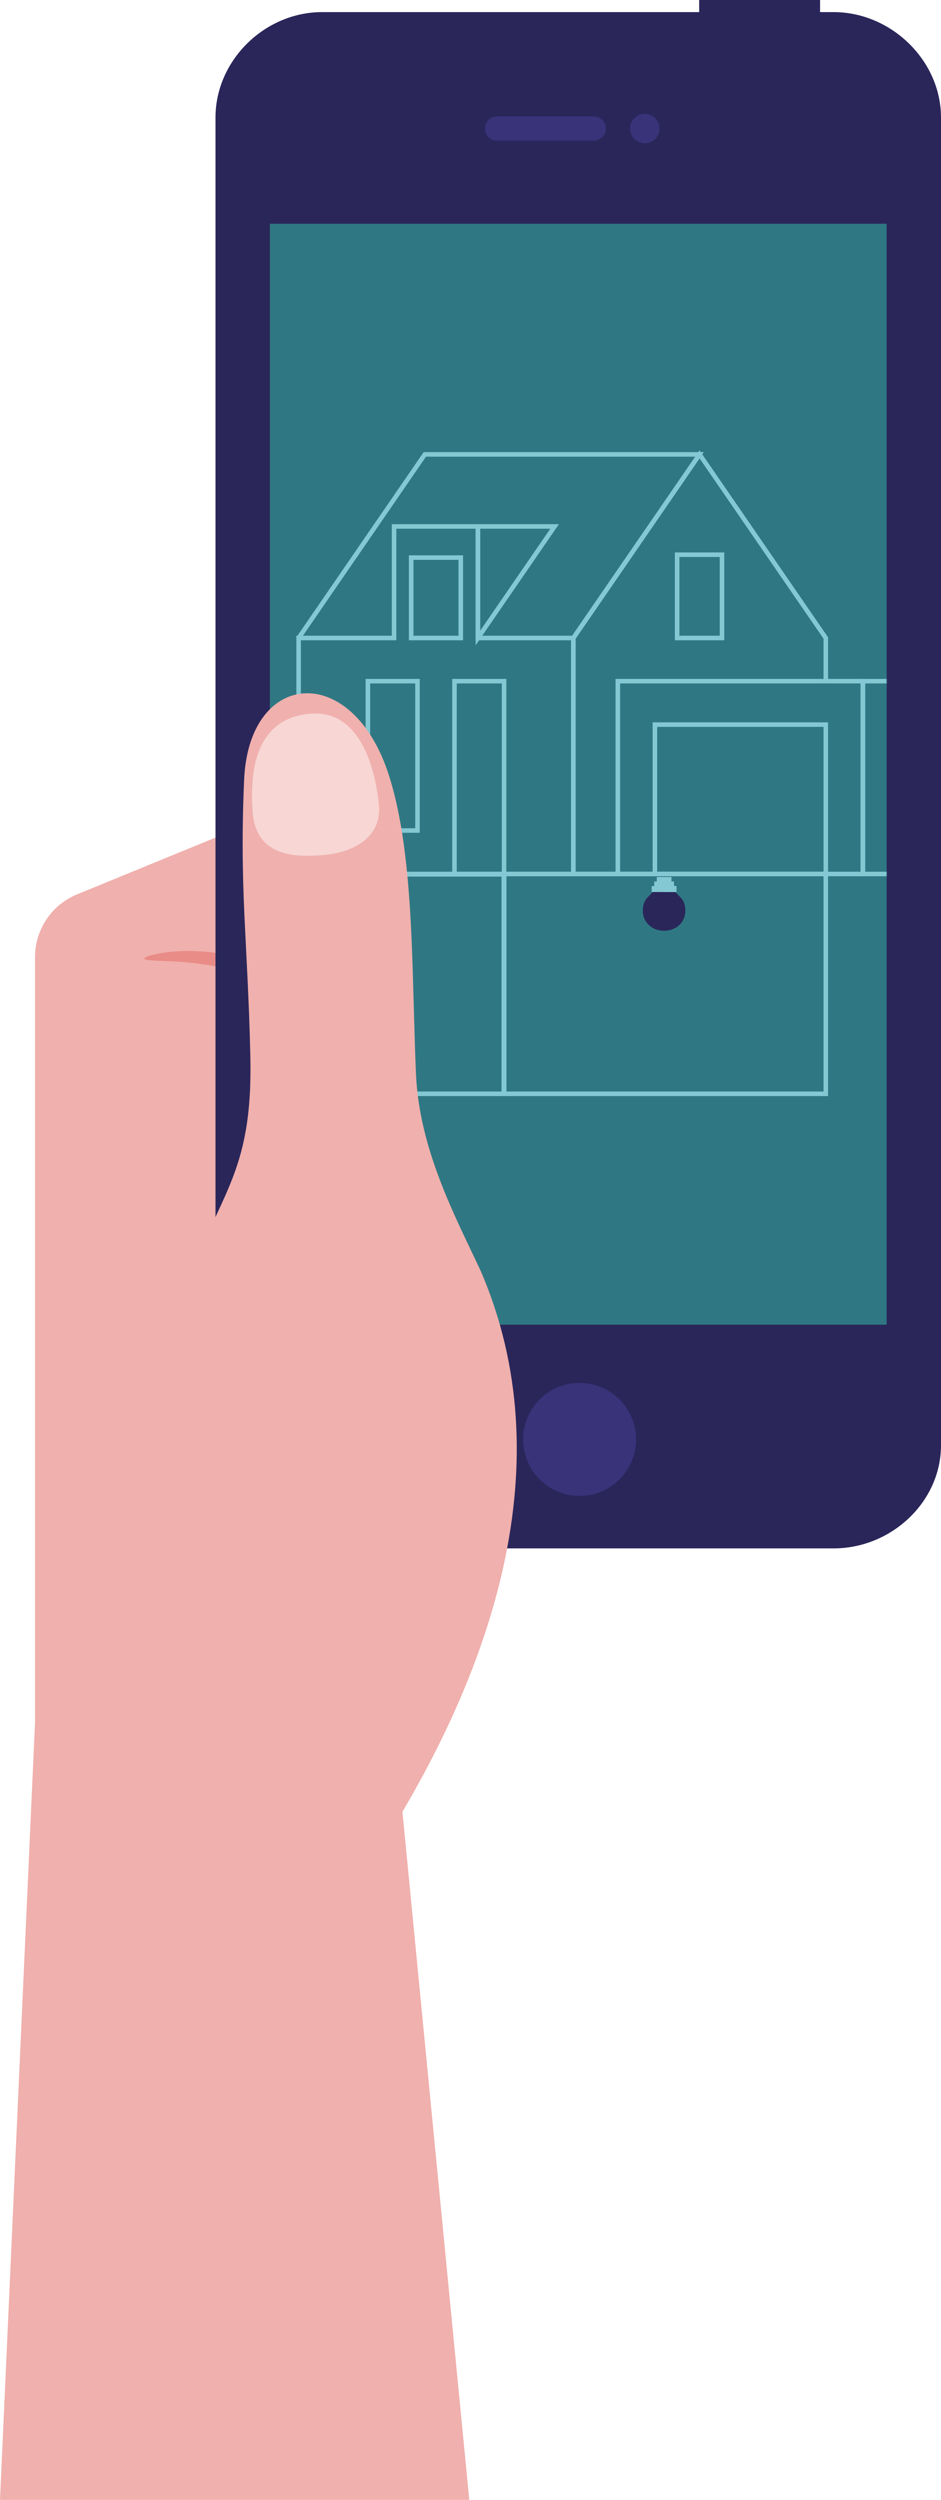 <svg xmlns="http://www.w3.org/2000/svg" xmlns:xlink="http://www.w3.org/1999/xlink" width="622.576" height="1653.218" viewBox="0 0 622.576 1653.218">
  <defs>
    <path id="mymobile-a" d="m0 728h408v-728h-408z"/>
    <mask id="mymobile-b" fill="#fff">
      <use fill-rule="evenodd" xlink:href="#mymobile-a"/>
    </mask>
  </defs>
  <g fill="none" fill-rule="evenodd">
    <g transform="translate(0 502.858)">
      <path fill="#f7a46b" d="m389.65 303.5c6.168 5.168 9.241 20.631 10.162 39.968l.22 6.228c.126 5.285.109 10.791-.033 16.401l-.229 6.775c-.048 1.135-.1 2.272-.158 3.411l-.397 6.842-.501 6.829-.598 6.772c-.107 1.122-.218 2.239-.333 3.351l-.731 6.603-.812 6.433-.886 6.219-.953 5.96c-.164.969-.331 1.926-.5 2.869l-1.042 5.487c-.178.885-.358 1.754-.54 2.607l-1.116 4.913c-2.844 11.752-6.073 19.389-9.226 19.751-47.258 5.457-69.365-19.799-78.681-60.676l-1.019-4.785-.91-4.918c-.285-1.661-.553-3.344-.804-5.047l-.704-5.17c-.109-.872-.214-1.748-.315-2.63l-.56-5.345-.47-5.455-.384-5.561-.302-5.661c-.044-.951-.084-1.907-.122-2.866l-.253-8.734-.098-8.925.044-9.097.171-9.253.284-9.391.53-12.706.321-6.42z"/>
      <path fill="#e59055" d="m297.37 329.21c.033-4.353.111-8.76.227-13.211l.213-7.289.179-4.8.231-5.47c.15-3.37.31-6.75.49-10.16l90.94 15.22c3.745 3.138 6.136 13.509 7.66 25.012l.602 4.981.504 5.013.415 4.939.474 7.034.399 8.122.257 8.859c-28.91 30.52-90.1 7.74-102.59-38.25z"/>
      <path fill="#f7a46b" d="m413.27 203.02 6.6 130.95c.69 13.74-9.17 25.87-22.8 27.74-47.126 6.457-69.762-18.325-79.945-58.994l-1.12-4.762c-.178-.805-.351-1.616-.52-2.432l-.962-4.964c-.152-.838-.3-1.682-.443-2.53l-.813-5.154-.719-5.274-.629-5.389-.543-5.498-.462-5.602-.384-5.702-.311-5.795-.241-5.884-.24-8.981-.107-9.15.04-12.434.149-9.478.236-9.589c.031-1.071.062-2.144.096-3.218z"/>
      <path fill="#e59055" d="m323.05 192.4 90.23 10.62 3.499 69.53-.489.01c-29.43-.45-60.69-29.98-93.24-80.16z"/>
      <path fill="#f7a46b" d="m335.88 29.42 70.599 67.29 52.061 107.66c11.8 24.41-5.88 53.36-32.98 52.95-24.859-.377-51.013-21.491-78.151-58.265l-4.409-6.1c-2.209-3.118-4.424-6.337-6.646-9.654l-4.451-6.765c-.743-1.149-1.487-2.309-2.232-3.48l-4.475-7.15-4.491-7.4-4.507-7.646c-.752-1.295-1.505-2.599-2.259-3.914l-4.529-8.006z"/>
      <path fill="#f0b0ad" d="m267.12 0-216.15 88.62c-16.821 6.89-27.8 23.27-27.8 41.45v506.03l-23.17 514.26h310.48l-51.26-527.51z"/>
      <path fill="#e59055" d="m227.68 16.18c-1.031 85.46-13.04 161.45-49.34 216.54 36.523-22.771 51.432-69.523 57.835-125.713l.878-8.289.766-8.413c.237-2.824.458-5.667.662-8.528l.568-8.632c.087-1.447.171-2.898.252-4.352l.639-13.185.341-8.884.406-13.443.393-18.089c.027-1.513.054-3.028.079-4.543z"/>
      <path fill="#e98b86" d="m95.49 131.13c.059.419.802.694 2.142.892l1.888.205 3.833.223 10.856.46 4.45.25 2.355.191 5.828.534 7.147.864c7.38 1.09 15.43 2.6 23.739 4.77 8.291 2.24 16.021 4.93 22.971 7.65l6.638 2.792 3.082 1.418c1.51.71 3 1.32 4.38 2.02l7.591 3.843 7.299 3.78 2.186 1.07 1.741.76c1.262.493 2.043.622 2.303.288.376-.471-.809-2.248-3.449-4.826l-1.974-1.831c-.365-.323-.747-.655-1.146-.994l-2.607-2.124c-1.407-1.103-2.97-2.264-4.684-3.464l-3.86-2.6-2.104-1.286-2.216-1.294c-2.98-1.82-6.33-3.45-9.85-5.19-7.121-3.3-15.22-6.39-23.98-8.75-8.78-2.3-17.34-3.64-25.16-4.31-3.92-.23-7.63-.48-11.12-.39-1.75.03-3.43 0-5.04.1l-4.63.34c-4.168.381-7.735.927-10.597 1.523l-2.624.609c-3.573.926-5.484 1.88-5.389 2.478z"/>
      <path fill="#e59055" d="m160.18 89.39c-.151.72.963 1.624 3.008 2.789l3.115 1.647 8.675 4.297 3.444 1.768c.592.31 1.192.627 1.799.953l3.724 2.05 3.852 2.252c.65.393 1.303.794 1.959 1.205l1.974 1.259c1.997 1.26 3.912 2.543 5.741 3.823l3.54 2.548 3.298 2.492 4.473 3.531 6.104 4.942 1.94 1.51 1.638 1.172c1.484.988 2.501 1.399 3.005 1.022.95-.72-.62-4.83-4.79-10.42-2.07-2.8-4.85-5.89-8.21-9.05-3.39-3.12-7.381-6.3-11.86-9.19-4.5-2.86-9.05-5.15-13.3-6.93-4.28-1.72-8.25-2.96-11.661-3.67-6.819-1.45-11.209-1.16-11.469 0z"/>
    </g>
    <g transform="translate(142.576)">
      <path fill="#2a265a" d="m400 8v-8h-80v8h-249.472c-37.888 0-70.528 31.824-70.528 69.704v878.024c0 37.872 32.64 68.272 70.528 68.272h338.408c37.88 0 71.064-30.4 71.064-68.272v-878.024c0-37.88-33.184-69.704-71.064-69.704z"/>
      <g transform="translate(36 148)">
        <use fill="#2f7883" xlink:href="#mymobile-a"/>
        <path fill="#2f7883" d="m0 728h408v-728h-408z" mask="url(#mymobile-b)"/>
        <g mask="url(#mymobile-b)">
          <g transform="translate(19 152.5)">
            <g stroke="#83c8d2" stroke-width="3">
              <path d="m348.78 149.978v-28.549l-83.517-121.43-83.516 121.43v156.051h167.032"/>
              <path d="m211.184 277.481h162.126v-127.503h-162.126z"/>
              <path d="M373.309 277.481h43.942v-127.503h-43.942zM0 121.43l83.496-121.43h181.768l-83.516 121.43"/>
              <path d="m118.616 121.43v-73.772h-55.483v73.772h-63.133v156.051h181.748v-156.051z"/>
              <path d="M74.462 121.43h32.824v-53.179h-32.824zM45.817 248.746h32.822v-98.768h-32.822zM118.616 47.658h50.738l-50.738 73.772zM16.625 277.734h119.106v145.125h-119.106zM136.008 277.485h212.773v145.373h-212.773zM250.43 121.43h29.669v-55.079h-29.669zM235.713 277.481h113.068v-98.768h-113.068zM103.109 277.481h32.822v-127.503h-32.822z"/>
            </g>
            <g transform="matrix(1 0 0 -1 227.71 315.055)">
              <path fill="#2a265a" d="m7.078 27.624h13.995c.268-2.13 1.356-3.035 2.714-4.353 1.945-1.888 4.366-4.238 4.366-10.072 0-3.731-1.481-7.125-4.169-9.559-2.593-2.347-6.112-3.64-9.907-3.64-3.796 0-7.314 1.293-9.907 3.64-2.689 2.434-4.169 5.829-4.169 9.559 0 5.842 2.426 8.206 4.375 10.105 1.348 1.314 2.43 2.229 2.703 4.32z"/>
              <g fill="#83c8d2" fill-rule="nonzero">
                <path d="m9.244 31.597h9.664v3.973h-9.664z"/>
                <path d="m7.563 28.617h13.026v3.973h-13.026z"/>
                <path d="m5.883 25.637h16.388v3.973h-16.388z"/>
                <path d="m14.076 25.637v9.932h4.832v-2.98h1.681v-2.98h1.681v-3.973z"/>
              </g>
            </g>
          </g>
        </g>
      </g>
      <g fill="#39337a">
        <path d="M115.448 9.72c0 5.368-4.352 9.712-9.728 9.712-5.368 0-9.712-4.344-9.712-9.712 0-5.36 4.344-9.72 9.712-9.72 5.376 0 9.728 4.36 9.728 9.72M80 9.716c0 4.424-3.584 8-8 8h-64c-4.416 0-8-3.576-8-8s3.584-8 8-8h64c4.416 0 8 3.576 8 8" transform="translate(178.276 75.284)"/>
        <path d="m240.872 989.272c-20.632 0-37.344-16.736-37.344-37.36 0-20.616 16.712-37.336 37.344-37.336s37.344 16.72 37.344 37.336c0 20.624-16.712 37.36-37.344 37.36z"/>
        <path d="m240.872 968.408c-9.104 0-16.48-7.384-16.48-16.496 0-9.104 7.376-16.472 16.48-16.472s16.48 7.368 16.48 16.472c0 9.112-7.376 16.496-16.48 16.496z"/>
      </g>
    </g>
    <g transform="rotate(-10 2811.651 128.757)">
      <path fill="#f0b0ad" d="m42.18 367.735c2.545-4.491 5.041-8.667 7.487-12.595l3.629-5.715 3.55-5.394 3.469-5.124 11.464-16.538 3.073-4.535c.504-.755 1.005-1.511 1.501-2.268l2.93-4.567c12.007-19.171 21.464-40.544 27.607-80.613l2.168-14.544 1.917-13.588 2.508-18.892 5.664-44.954 1.441-10.757 1.545-10.843 1.698-11.067c2.685-16.837 6.044-34.9 10.799-56.296 15.84-71.32 84.48-64.63 94.9 14.53 4.33 32.926.763 72.3-4.769 113.394l-1.909 13.755-7.122 48.585c-.334 2.313-.665 4.624-.992 6.932l-1.904 13.809c-6.741 50.461 9.49 98.783 19.526 136.336 32.04 135.39-40.032 260.475-121.352 352.575-129.54-66.75-136.188-262.765-68.828-381.625z"/>
      <path fill="#f7d6d4" d="m185.31 14.154c-29.441-2.66-42.108 18.801-47.064 44.673l-.72 4.119-.6 4.175c-.181 1.399-.343 2.805-.487 4.214-2.384 23.25 12.618 31.127 27.022 34.338l2.867.583 2.82.478 4.07.561 3.782.431c16.001 1.72 40.86-2.2 42.601-26.83l.232-4.181.093-3.072.008-4.956c-.009-.571-.023-1.147-.04-1.729l-.155-3.549c-.035-.6-.074-1.205-.119-1.812l-.33-3.68c-2.107-19.782-9.993-41.598-33.979-43.761z"/>
    </g>
  </g>
</svg>

